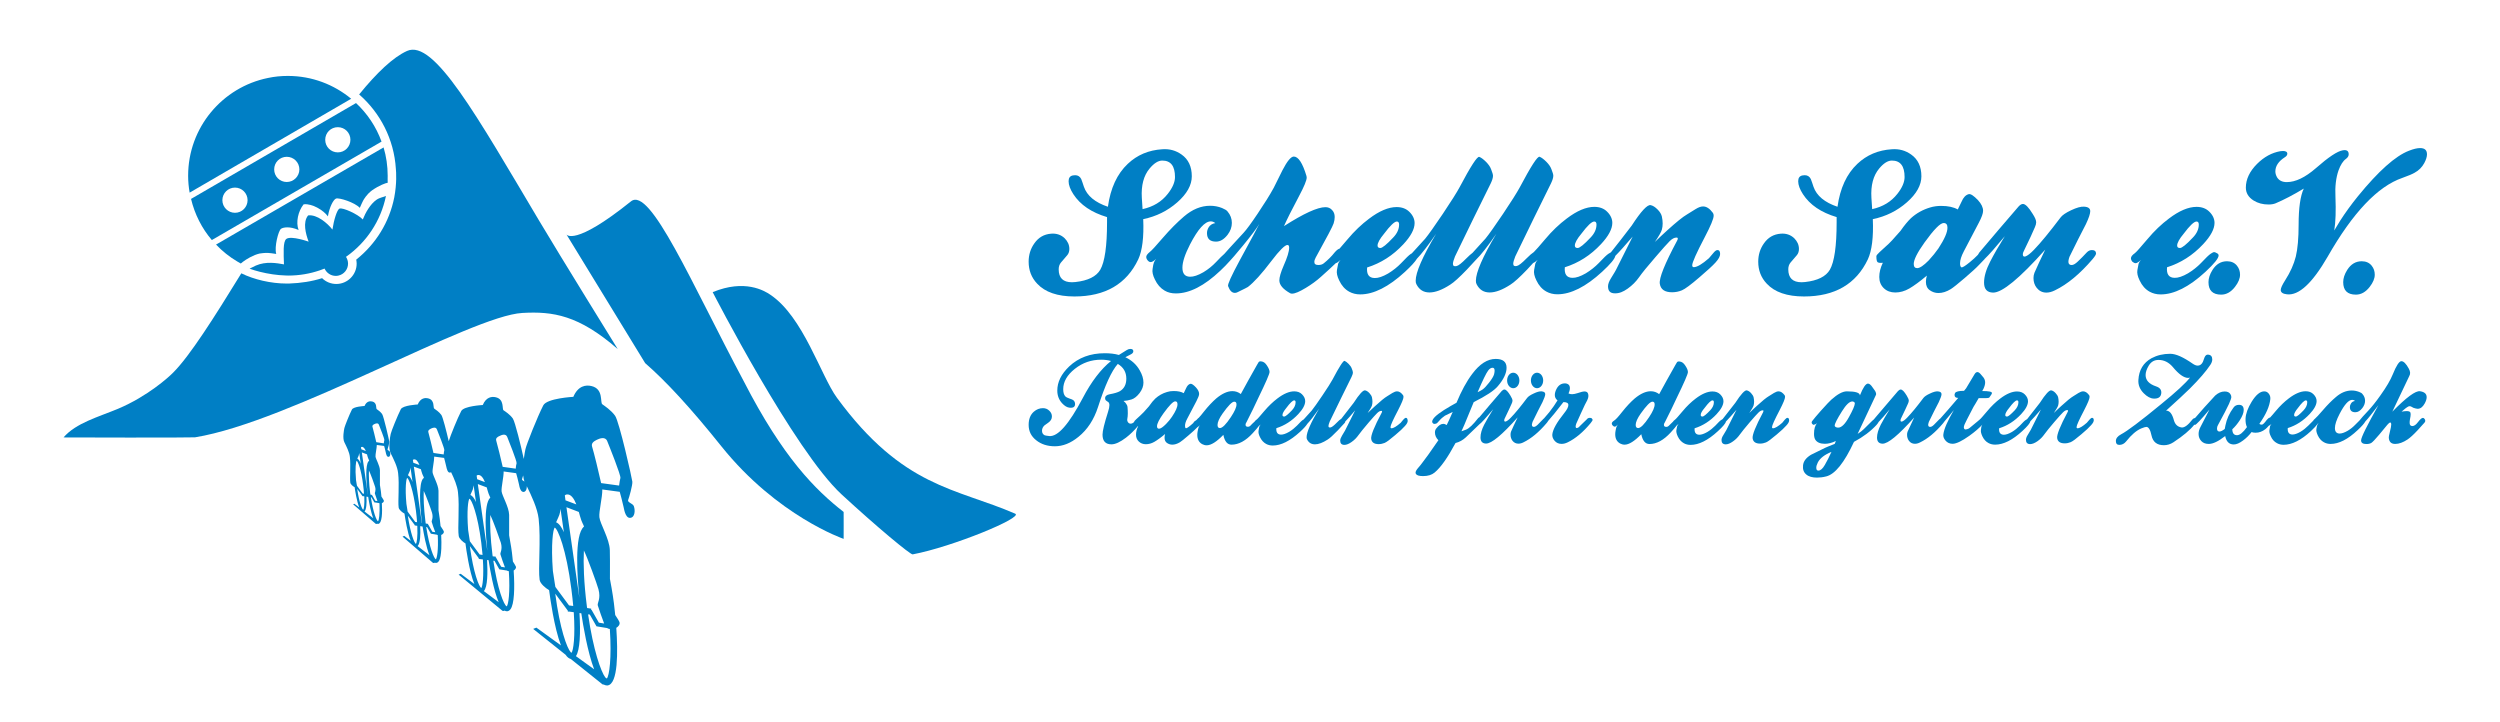 <svg xmlns="http://www.w3.org/2000/svg" xmlns:xlink="http://www.w3.org/1999/xlink" id="signet" x="0px" y="0px" viewBox="0 0 2321.5 670.4" style="enable-background:new 0 0 2321.5 670.4;" xml:space="preserve"> <style type="text/css"> .st0{fill:#007FC5;} </style> <g> <path class="st0" d="M181.1,406.1c88.2-14.3,256.4-112.9,304-115.5c28.4-1.6,52.3,2,88.5,33.5c0,0-53-85.6-73.1-119.4 C442.8,107.7,402.9,36.1,378,47.3c-13.1,5.9-28.3,20.5-44.5,40.4c19.5,17,32.4,41.5,34.1,69.1c0.3,3,1,13.5-1.5,26.6 c-4.5,22.7-16.9,43-35.3,57.7c0.2,1.2,0.4,2.4,0.4,3.7c0,10.4-8.5,18.9-18.9,18.9c-5,0-9.8-2-13.2-5.4c-9.3,3-19.6,4.6-30.7,5 c-0.8,0-1.6,0-2.4,0c-14.3,0-30.2-3.7-41.9-9.5c-25.4,41.3-47.8,76.7-63.3,92.2c-4.1,4.2-23.7,22-51.2,33.6 c-18.2,7.6-39.1,13.2-50.6,26.6C58.9,406.3,178.7,406.5,181.1,406.1z"></path> <path class="st0" d="M358.4,182c-2.5,1.1-5.8,1.4-8.9,3.6c-5.6,3.9-10.2,12-12.6,18.2c-4.6-5-18.8-11.3-21.6-10.1 c-2.4,1-5.3,10.8-6.6,19.5c-4.8-6.2-14.4-14.1-22.3-13.2c-0.1,0-0.3,0.2-0.4,0.2c-4.9,6.2-2.2,16.8,0.6,24.2c0,0-16-5.7-20.6-2.6 c-3.4,2.3-2.6,13.9-2.3,23.7c-6.5-1.2-16.8-3-26.1,1.1c-2,0.9-3.8,1.8-5.5,2.7c-0.1,0.1-0.2,0.1-0.3,0.2c2.9,1.1,6.1,2,9.5,2.9 c7.6,1.9,16.1,3.2,23.6,3.4c0.9,0,1.9,0.1,2.8,0.1c10.2,0,20-1.7,29.1-4.8c1.6-0.5,3.1-1.1,4.6-1.7c0,0,0,0,0,0 c1.8,4,5.8,6.8,10.4,6.8c0.8,0,1.7-0.1,2.5-0.3c5.1-1.1,8.9-5.7,8.9-11.1c0-2.3-0.7-4.4-1.9-6.3C340.1,225.3,353.6,205.3,358.4,182 z"></path> <path class="st0" d="M360,163.2c0-9.1-1.3-17.9-3.8-26.3l-155.4,90.1l-0.2,0.1c5.8,6.1,12.4,11.4,19.7,15.7 c1.1,0.6,2.2,1.3,3.3,1.9c1.9-1.7,6.6-5.2,13.1-7.9c0.8-0.3,1.5-0.5,2.3-0.8c0.2-0.1,0.5-0.1,0.7-0.2c0.5-0.2,1-0.3,1.5-0.4 c0.3,0,0.6-0.1,0.9-0.1c0.5-0.1,1-0.2,1.5-0.2c0.3,0,0.6-0.1,0.9-0.1c0.5,0,1.1-0.1,1.6-0.1c0.3,0,0.5,0,0.8,0c0.5,0,1.2,0,1.7,0 c0.2,0,0.4,0,0.6,0c0.7,0,1.5,0.1,2.2,0.2c0.1,0,0.1,0,0.1,0c1.7,0.2,3.3,0.4,5,0.7c-1.9-6.5,2-21.5,4.4-23.3 c2.1-1.5,8.1-2.5,16.2,1c0,0.1,0,0.1,0.1,0.2h0.1c-2.8-7.4-0.4-17.6,4.5-23.8c0.1-0.1,0.3-0.2,0.4-0.2c1-0.1,2-0.1,3,0 c0.3,0,0.7,0.1,1,0.2c0.7,0.1,1.4,0.2,2.1,0.4c0.5,0.1,1.1,0.3,1.6,0.5c0.5,0.2,1,0.3,1.5,0.5c0.7,0.3,1.4,0.6,2.1,1 c0.3,0.2,0.7,0.3,0.9,0.4c0.9,0.5,1.7,1,2.5,1.5c0.2,0.1,0.3,0.1,0.4,0.2c1,0.6,1.8,1.3,2.7,2c0,0,0,0,0.1,0 c1.7,1.4,3.2,2.9,4.4,4.5c1.4-8.7,5.1-15.6,7.5-16.5c2.8-1.1,17.5,3.6,22.1,8.6c0,0,0,0,0,0c0.5-1.2,1-2.4,1.6-3.6 c0.3-0.6,0.5-1.1,0.8-1.7c0.3-0.5,0.5-1,0.7-1.4c0.5-1,1.1-1.9,1.8-2.8c0.2-0.3,0.4-0.6,0.6-0.9c0.7-0.9,1.5-1.9,2.3-2.7 c0.1-0.2,0.3-0.3,0.5-0.5c0.9-0.9,1.9-1.8,3-2.6c6.7-4.7,12.9-6.9,14.6-7.1C359.9,167.5,360,165.3,360,163.2z"></path> <path class="st0" d="M176.4,178.7l149.7-87c-16-13.2-36.4-21.2-58.8-21.2c-6.3,0-12.5,0.6-18.5,1.9c-42.3,8.6-74.1,46-74.1,90.8 c0,5.4,0.5,10.6,1.4,15.7L176.4,178.7z"></path> <path class="st0" d="M177.4,184.7c3.4,14.3,10.1,27.4,19.3,38.2l0.2-0.1l157.4-91.3c-5-13.8-13.2-26-23.7-35.8l-153,88.9 L177.4,184.7z M313.7,118.1c6.5,0,11.7,5.2,11.7,11.7c0,6.4-5.2,11.7-11.7,11.7c-6.5,0-11.7-5.2-11.7-11.7 C302,123.3,307.2,118.1,313.7,118.1z M266.3,145.6c6.4,0,11.7,5.2,11.7,11.7c0,6.4-5.3,11.7-11.7,11.7c-6.5,0-11.7-5.2-11.7-11.7 C254.6,150.8,259.8,145.6,266.3,145.6z M218.2,174.2c6.5,0,11.7,5.3,11.7,11.7c0,6.4-5.2,11.7-11.7,11.7c-6.4,0-11.7-5.2-11.7-11.7 C206.5,179.4,211.8,174.2,218.2,174.2z"></path> <path class="st0" d="M583.3,464.3c0.9-2.2,4.2-13.9,3.9-17c-0.3-3.2-12.2-55.8-16-61.2c-3.8-5.3-9.7-9.1-11.9-10.7 c-2.2-1.6,1.4-14.2-10-16.9c-5.3-1.3-12.5-0.3-16.9,10c0,0-24.5,1.3-27.9,7.9c-5.3,10.3-15.7,36.4-16.6,40.8c-0.3,1.6-1,4.9-1.5,9 c-2.5-11.5-8.1-34.6-10.2-37.6c-2.7-3.8-7-6.5-8.6-7.6c-1.6-1.1,1-10.2-7.2-12.1c-3.8-0.9-9-0.2-12.1,7.2c0,0-17.6,0.9-20,5.6 c-3.5,6.7-10,22.8-11.6,28c-2.2-9.5-5.5-22.4-6.8-24.3c-2.1-3-5.5-5.1-6.7-6c-1.2-0.9,0.8-8-5.7-9.5c-3-0.7-7.1-0.2-9.6,5.7 c0,0-13.8,0.7-15.7,4.4c-3,5.9-8.9,20.5-9.4,23c-0.5,2.5-2.5,12.9,0,17.9c2.5,5,6.3,12.4,6.9,18.4c1.3,11-0.3,26.2,0.5,32 c0.3,2.1,3.4,4.6,5.4,5.6c0.7,4.7,2.7,17.7,5.8,25.3l-6-4.6l-1.6,0.7l28.3,24.4c0,0,0.9,0.3,1.7-0.2c0.3,0.1,0.6,0.2,0.9,0.2l0.4,0 c1.9-0.2,4.2-2,4.7-13.3c0.2-3.7,0.1-8-0.1-12.7c0.1,0,0.3-0.1,0.4-0.1c0.9-0.4,2.5-1.8,2-3.2c-0.5-1.3-1.9-3.1-3-4.9 c-0.2-2.1-0.4-4.3-0.7-6.5c-0.1-0.4-0.5-3.7-1.2-8.1c0-7.4,0-16.1,0-18.2c-0.2-5.8-5.1-13.8-5.5-17.1c-0.3-3,1.6-10.5,1.5-14.6 l9.2,1.2c0.4,1.8,1.3,4.6,2,8c0.5,2.1,1.3,6.6,4.1,5.5c0.1,0,0.2-0.1,0.4-0.2c2.8,5.8,5.8,12.8,6.4,18.6c1.6,14-0.5,33.3,0.7,40.7 c0.4,2.5,3.9,5.5,6.3,6.9c0.1,0.5,0.1,0.9,0.1,1.2c0.4,3.2,3.3,24.6,8.1,36.4l-12.7-9.5l-1.9,0.8l40.7,33.6c0,0,1.1,0.4,2-0.2 c0.7,0.4,1.3,0.6,2,0.6l0.5,0c0.8-0.1,1.9-0.5,2.9-1.8c3.6-4.6,4.1-19.8,3-36c1.2-0.7,2.7-2.3,2-3.8c-0.5-1.2-1.6-2.8-2.7-4.6 c-0.3-2.8-0.6-5.6-0.9-8.3c-0.1-0.8-1-7.6-2.6-16c0-8.2,0-16.6,0-19c-0.2-7.4-6.5-17.6-7-21.8c-0.4-3.8,2-13.3,1.9-18.5l11.6,1.6 c0.6,2.2,1.7,5.9,2.6,10.2c0.5,2.7,1.6,8.4,5.2,7c1.4-0.6,2.2-2.7,2.1-5.1c4.3,8.7,9.9,20.6,11,30.2c2.2,19.4-0.6,46.4,0.9,56.7 c0.5,3.5,5.3,7.6,8.8,9.6c0.1,0.9,0.2,1.6,0.3,2.1c0.6,4.4,4.3,32.4,10.7,49.2l-22.8-16.5l-3,1.2l30.1,24c1.5,2.2,3.1,3.5,4.8,3.9 l29.5,23.6c0,0,0.5,0.2,1.2,0.2c0.9,0.5,1.9,0.8,2.8,0.8l0.7,0c9.9-1.3,9.6-31.5,8.1-53.5c1.6-0.9,3.8-3.1,2.9-5.4 c-0.7-1.7-2.3-4-3.9-6.5c-0.6-6-1.1-10.2-1.2-10.9c-0.1-1.1-1.4-10.7-3.7-22.6c0-11.6,0.1-23.5-0.1-26.8 c-0.3-10.4-9.1-24.5-9.7-30.5c-0.6-5.3,2.9-18.6,2.7-25.8l16.2,2.2c0.8,3.1,2.3,8.1,3.6,14.2c0.7,3.7,2.3,11.6,7.3,9.7 c2.7-1,3.8-5.9,2.2-10.6C587.6,467.4,582.4,466.6,583.3,464.3z M395.3,486.1c-0.1-0.8-0.2-1.6-0.3-2.5c-1.5-12-1.8-21.4-1.5-27.7 c1.8,3.4,7,17.7,7.7,20.3c1.4,5.1-0.7,7.3-0.3,8.5c0.6,2.1,2.2,6.9,3.3,9.5l-2.7-0.4l-3.9-6.8l-0.2,0.1l0.1-0.6L395.3,486.1z M393.6,443.8c-0.3,0.2-0.6,0.5-0.9,0.8c-3.6,4.6-3.1,23.1-1,39.4c0,0.3,0.1,0.9,0.2,1.6l-0.2,0l-7.4-52.3l6.5,2.4 c0.2,0.8,0.4,1.5,0.6,2.1c1.1,3.9,1.9,4.4,2.2,5.7C393.6,443.6,393.6,443.7,393.6,443.8z M384.3,426.6c2.3-0.4,4,2.2,5.2,5.2 l-5.7-2.1l-0.4-2.6C383.7,426.8,384,426.7,384.3,426.6z M380.6,437.3c0.3-0.7,0.4-1.8,0.6-3.1l1.9,13.4c-1.2-3.2-2.7-5.5-4.3-6.3 C379.7,439.5,380.3,438,380.6,437.3z M378.1,443.8c1.6,0.7,5.7,11.3,8.1,30.1c0.5,4.1,0.9,7.7,1.1,11l-1.7-0.2l-7.1-9.7 c-0.1-0.7-0.2-1.4-0.3-2.1c-0.1-0.7-0.4-2.6-0.8-5C376,452.7,377.2,444.6,378.1,443.8z M378.7,478.9l6.3,8.5l0,0.4l0.4,0.1l0.1,0.2 l0.2-0.1l1.8,0.3c0.5,10.3-0.5,16-1.3,16.8C384.7,504.1,381.2,495.6,378.7,478.9z M387.8,507.1c2.5-2.5,2.8-10.8,2.4-18.5l2.2,0.3 c1.1,6.9,3.3,19,6.4,26.7L387.8,507.1z M404.7,519.4c-1.7-0.9-5.9-10.6-8.9-30l0.8,0.1l3.5,6.1l5.5,0.9c0.3,0.2,0.6,0.3,0.9,0.4 C407.2,510.9,405.8,518.4,404.7,519.4z M402.5,420.6c-1.2-5.2-3.8-16.1-4.7-19.1c-0.6-1.9,1.1-2.8,2.4-3.5c1.4-0.7,4.5-1.9,5.5,0.7 c1.1,2.6,7.2,18.1,6.9,19.3c-0.2,0.8-0.5,2.5-0.6,4L402.5,420.6z M457.5,516.6c-0.1-0.5-0.1-0.9-0.2-1.4c-2-16-2.4-28.5-2-37 c2.2,4.2,8.8,22.5,9.8,25.8c1.8,6.5-0.9,9.3-0.4,10.8c0.8,2.7,2.9,8.8,4.2,12.1l-3.5-0.6l-4.9-8.7l-0.2,0.1l0.1-0.8L457.5,516.6z M452.5,511.4l-8.8-61.9l8.3,3.1c0.3,0.9,0.5,1.8,0.7,2.6c1.3,4.7,2.2,5.6,2.6,6.9C448.6,467.9,451.3,499.5,452.5,511.4z M443.7,441.1c2.9-0.5,5.1,2.8,6.6,6.6l-7.2-2.7l-0.5-3.3C443,441.4,443.3,441.2,443.7,441.1z M439,454.6c0.3-0.8,0.5-2.3,0.8-3.9 l2.2,15.5c-1.5-3.4-3.3-5.8-5.2-6.6C437.8,457.3,438.7,455.5,439,454.6z M435.9,463.1c2.1,0.9,7.6,14.1,11,40.8 c0.5,4.1,0.9,7.9,1.2,11.4l-2.7-0.4l-9.1-12.3c-0.1-0.8-0.3-1.8-0.4-2.6c-0.2-1.1-0.7-4.2-1.2-7.9 C433.3,473.9,434.8,464.2,435.9,463.1z M436.3,507.1l8.3,11.3l-0.1,0.5l0.5,0.1l0.1,0.2l0.2-0.1l3.1,0.4c1,15.8-0.3,25.3-1.5,26.6 C444.8,544.8,439.6,532.1,436.3,507.1z M449.3,548.9c3.6-3.9,3.6-17.5,3-28.9l1.4,0.2c1.3,8.6,4.6,27.9,9.4,39L449.3,548.9z M470.5,563.1c-2.6-1.3-8.5-16-12.4-42.4l1.1,0.1l4.5,7.9l7,1.1c0.5,0.4,1.2,0.6,1.8,0.6C473.8,550.2,472.1,561.7,470.5,563.1z M466.8,433.5c-1.5-6.6-4.8-20.4-6-24.3c-0.7-2.4,1.3-3.6,3.2-4.4c1.8-0.9,5.6-2.5,7,0.9c1.3,3.3,9.2,22.9,8.7,24.5 c-0.3,1-0.7,3.2-0.8,5L466.8,433.5z M484.8,444.8c0.2-0.5,0.6-1.8,1-3.3c0.2,2.1,0.6,4,1.2,5.7 C485.9,446.4,484.4,445.8,484.8,444.8z M545.2,564.6c-0.1-0.4-0.1-0.8-0.2-1.3c-2.9-22.6-3.4-40.3-2.8-52.1 c3.1,6,12.3,31.4,13.5,35.9c2.5,9.1-1.3,12.9-0.6,15.1c1.2,3.8,4.1,12.2,5.9,16.8l-4.9-0.8l-6.9-12.1l-0.4,0.2l0.2-1.1L545.2,564.6 z M538,555.2L526,471l11.5,4.4c0.4,1.3,0.7,2.6,1,3.6c1.9,6.9,3.3,7.9,3.8,10C533.1,496.4,536.1,536.5,538,555.2z M526,459.2 c4.1-0.8,7.1,3.9,9.2,9.2l-10.1-3.8l-0.6-4.6C524.9,459.6,525.4,459.4,526,459.2z M519.4,478.1c0.5-1.2,0.8-3.2,1.1-5.5l3.1,21.6 c-2.1-4.7-4.5-8.2-7.2-9.2C517.8,481.9,519,479.3,519.4,478.1z M515.1,489.9c2.9,1.2,10.7,19.8,15.5,57.3 c0.7,5.6,1.3,10.8,1.7,15.5l-3.9-0.5l-12.7-17.2c-0.1-1.2-0.4-2.5-0.6-3.7c-0.2-1.5-0.9-5.8-1.7-11.1 C511.5,505,513.6,491.4,515.1,489.9z M515.6,551.3l11.7,15.8l-0.1,0.7l0.7,0.1l0.2,0.2l0.3-0.2l4.4,0.6c1.5,22.9-0.4,35.6-2.1,37.7 l-0.7-0.5C526.5,601.9,519.9,584.1,515.6,551.3z M534.8,609.3c3.8-5.6,4.4-21.8,3.3-40l1.7,0.2c1.6,11,5.8,35.9,11.9,52 L534.8,609.3z M563.5,630.1l-1.4-1c-4-5.2-11.2-25.4-16-58.6l1.6,0.2l6.2,10.9l9.8,1.6c0.8,0.5,1.7,0.8,2.6,0.9 C568.1,611.2,565.8,627.5,563.5,630.1z M558.2,448.6c-2-9.2-6.7-28.5-8.4-33.9c-1-3.4,1.9-5,4.4-6.3c2.5-1.2,7.9-3.4,9.7,1.3 c1.9,4.7,12.9,32,12.2,34.2c-0.4,1.4-0.9,4.4-1.2,7L558.2,448.6z"></path> <path class="st0" d="M359.9,417.2c0.4-0.9,1.7-5.9,1.6-7.1c-0.2-1.3-5.1-23.4-6.7-25.7c-1.6-2.2-4.1-3.8-5-4.5 c-0.9-0.7,0.6-6-4.2-7.1c-2.3-0.5-5.3-0.1-7.1,4.2c0,0-10.3,0.5-11.7,3.3c-2.3,4.4-6.6,15.3-7,17.1c-0.4,1.8-1.9,9.6,0,13.3 c1.8,3.7,4.7,9.2,5.1,13.7c0.9,8.1-0.2,19.5,0.4,23.8c0.2,1.6,2.6,3.5,4,4.2c0.5,3.5,2,13.2,4.3,18.8l-4.5-3.4l-1.2,0.5l21.1,18.2 c0,0,0.6,0.2,1.2-0.2c0.2,0.1,0.5,0.2,0.7,0.2l0.3,0c3.7-0.5,3.9-10.8,3.4-19.3c0.1,0,0.2-0.1,0.3-0.1c0.7-0.3,1.9-1.3,1.5-2.4 c-0.4-0.9-1.4-2.3-2.2-3.6c-0.2-2.4-0.4-4.2-0.5-4.8c0-0.3-0.4-2.7-0.9-6c0-5.5,0-12,0-13.6c-0.1-4.3-3.8-10.3-4.1-12.7 c-0.2-2.2,1.2-7.8,1.2-10.8l6.8,0.9c0.3,1.3,1,3.4,1.5,5.9c0.3,1.6,1,4.9,3,4.1c1.2-0.4,1.6-2.5,0.9-4.5 C361.7,418.4,359.5,418.1,359.9,417.2z M344,459.3c-0.1-0.6-0.2-1.2-0.3-1.8c-1.1-8.9-1.3-15.9-1.1-20.6c1.3,2.5,5.2,13.2,5.7,15.1 c1.1,3.8-0.5,5.4-0.2,6.3c0.5,1.6,1.7,5.1,2.4,7l-2-0.3l-2.9-5.1l-0.2,0.1l0.1-0.4L344,459.3z M342.7,427.9 c-0.2,0.1-0.4,0.3-0.6,0.6c-2.7,3.4-2.3,17.2-0.7,29.3c0,0.2,0.1,0.7,0.2,1.2l-0.1,0l-5.5-38.9l4.8,1.8c0.2,0.6,0.3,1.1,0.4,1.6 c0.8,2.9,1.4,3.3,1.6,4.2C342.7,427.7,342.7,427.8,342.7,427.9z M335.8,415c1.7-0.3,3,1.6,3.9,3.8l-4.2-1.6l-0.3-1.9 C335.4,415.2,335.6,415.1,335.8,415z M333.1,423c0.2-0.5,0.3-1.3,0.5-2.3l1.4,9.9c-0.9-2.4-2-4.1-3.2-4.7 C332.4,424.6,332.9,423.5,333.1,423z M331.2,427.9c1.1,0.5,4.2,7.7,6,22.4c0.4,3,0.7,5.8,0.8,8.2l-1.2-0.2l-5.3-7.2 c-0.1-0.5-0.2-1-0.3-1.6c-0.1-0.5-0.3-2-0.6-3.7C329.6,434.5,330.5,428.5,331.2,427.9z M331.7,454l4.7,6.4l0,0.3l0.3,0l0.1,0.1 l0.1-0.1l1.4,0.2c0.3,7.7-0.4,11.9-1,12.5C336.1,472.7,333.5,466.4,331.7,454z M338.5,475c1.8-1.9,2.1-8,1.8-13.8l1.6,0.2 c0.8,5.1,2.4,14.1,4.7,19.8L338.5,475z M351,484.1c-1.3-0.7-4.4-7.9-6.6-22.3l0.6,0.1l2.6,4.6l4.1,0.6c0.2,0.1,0.4,0.2,0.7,0.3 C352.8,477.4,351.9,483.3,351,484.1z M349.4,410.6c-0.9-3.8-2.8-12-3.5-14.2c-0.5-1.4,0.8-2.1,1.8-2.6c1.1-0.5,3.3-1.4,4.1,0.5 c0.8,2,5.4,13.4,5.1,14.4c-0.2,0.6-0.4,1.9-0.5,3L349.4,410.6z"></path> <path class="st0" d="M942.7,477c-55-23.9-104.1-23.9-165.5-107.6c-15-20.5-31.3-75.4-62-95.8c-5.5-3.7-23.7-14.6-53.4-2.3 c0,0,75.5,147.1,119.8,187.9c32.3,29.8,63.8,56,65.9,55.6C884.5,507.8,950.7,480.5,942.7,477z"></path> <path class="st0" d="M783.4,475.4c-26.4-20.6-56.4-50.6-92.7-121.3c-48.7-91.4-87-181.4-104.8-167.1 c-52.9,42.5-59.9,30.7-59.9,30.7l73.1,119.5c19.3,16.8,42.1,41.4,70.9,77.4c51.9,64.7,113.4,85.8,113.4,85.8 C783.4,500.3,783.5,475.5,783.4,475.4z"></path> </g> <g> <path class="st0" d="M997.7,275.3c28.6,0,48.4-11.5,59.3-34.5c3.7-8,5.3-20.4,4.6-37.3c12.1-2.5,22.6-7.7,31.6-15.6 c9-7.9,13.5-16,13.5-24.2c0-9-3.2-15.8-9.5-20.2c-5.2-3.7-11.1-5.4-17.9-4.9c-12.7,0.8-23.3,5.3-32,13.5 c-10,9.4-16.1,22.7-18.5,39.9c-11.9-4-19.4-10.2-22.3-18.6c-0.8-2.5-1.6-4.9-2.5-7.2c-1.2-2.3-3-3.5-5.6-3.5 c-0.7,0-1.4,0.1-2.1,0.2c-2.7,0.5-4,2.3-4,5.4c0,3.5,1.5,7.5,4.4,12c6.5,10,16.9,17,31.3,21.3v4.9c0,22-2.1,36.7-6.3,44 c-3.7,6.3-11.4,10.1-23,11.4c-1.2,0.1-2.3,0.2-3.3,0.2c-8.2,0-12.3-4-12.3-12c0-2.5,0.7-4.6,2.1-6.3c2-2.3,4-4.7,6-7 c1.2-1.5,1.8-3.4,1.8-5.6c0-3.8-1.5-7.1-4.4-10c-3.4-3.2-7.6-4.6-12.5-4.2c-6.6,0.5-11.8,3.5-15.6,9c-3.5,4.9-5.3,10.6-5.3,17 c0,8,2.6,14.8,7.9,20.4C970.4,271.3,982,275.3,997.7,275.3z M1067.5,156.5c4.1-4.9,8-7.4,11.8-7.4c7.9,0,11.8,5.1,11.8,15.3 c0,4.7-2.2,9.9-6.7,15.6c-5.7,7.3-13.5,12-23.4,14.2c0,0.4-0.2-3.2-0.7-10.5C1059.6,172.2,1062,163.1,1067.5,156.5z"></path> <path class="st0" d="M1511.5,268c4.2-3,7.7-6.5,10.5-10.5c2.8-4,7.9-10.3,15.3-18.8c6.4-7.5,10.8-12.4,13.1-14.7 c2.3-2.3,4.4-3.4,6.4-3.4c0.8,0,1.2,0.3,1.2,0.9c0,0.6-0.2,1.3-0.7,2.1c-11.5,21.5-16.8,34.8-16,39.9c0.8,5.3,4.6,7.9,11.4,7.9 c3.2,0,6.2-0.6,9.1-1.8c2.9-1.2,8.3-5.2,16.3-12.1c7-6,12-10.5,14.9-13.7c2.9-3.2,4.3-5.8,4.3-7.9c0-2.5-0.8-3.7-2.5-3.7 c-1.1,0-2.4,1-4,3c-2.5,2.9-3.8,4.5-3.9,4.6c-6.3,5.5-11,8.3-14.1,8.3c-0.9,0-1.4-0.6-1.4-1.8c0-2.6,3.9-11.3,11.6-26 c5.5-10.5,8.3-17.2,8.3-20c0-1.1-0.2-1.9-0.7-2.6c-2.9-4-6-6-9.1-6c-2,0-4.3,0.8-7,2.5c-2.7,1.6-5.3,3.3-7.9,4.9 c-4,2.3-10.1,7.3-18.5,14.9c-3.5,3.2-7.3,6.7-11.4,10.7c3.8-5.5,5.9-9.3,6.5-11.4c1-3.6,1-7.7,0-12.3c-0.5-2.1-1.8-4.3-4-6.5 c-2.2-2.2-4.3-3.6-6.4-4c-3-0.7-8.9,5.6-17.6,19c-7.4,9.8-13.9,18-19.3,24.8c-0.5,0.2-1.2,0.7-2.2,1.3c-1.6,1-4.6,3.9-9.1,8.7 c-3.4,3.5-7.4,6.7-12,9.5c-5,2.9-9.2,4.3-12.5,4.2c-5.3-0.1-7.6-3.4-7-9.8c12.7-4,23.9-11.1,33.6-21.5c7-7.5,10.5-14.1,10.5-19.7 c0-3.7-1.6-7.3-4.9-10.5c-2.9-2.9-6.9-4.4-11.8-4.4c-7.5,0-16.1,3.6-25.7,10.9c-6.8,5.1-13.5,11.4-20,19.2 c-5.1,6.1-8.6,10-10.5,11.9c-1.6,1-3.8,2.9-6.7,5.8c-4.3,4.4-7.4,6.8-9.1,7.1c-2.2,0.5-3.3-0.2-3.3-2.1c0-1.3,0.6-3.6,1.9-6.8 c11.7-24.3,22.8-46.9,33.2-67.9c1.4-2.9,2.1-5.3,2.1-7c0-1.2-0.6-3.2-1.8-6.2c-0.8-2.2-2.4-4.5-4.7-6.8c-2.3-2.3-4.4-3.9-6.2-4.6 c-1.9-0.8-8,8.7-18.5,28.5c-2.6,4.8-7.7,12.9-15.4,24.4c-7.7,11.4-13.2,19.2-16.4,23.1c-5.1,5.6-9.1,10-12,13.2 c-1.5,1.1-3.4,2.8-5.8,5.2c-4.3,4.4-7.4,6.8-9.1,7.1c-2.2,0.5-3.3-0.2-3.3-2.1c0-1.3,0.6-3.6,1.9-6.8 c11.7-24.3,22.8-46.9,33.2-67.9c1.4-2.9,2.1-5.3,2.1-7c0-1.2-0.6-3.2-1.8-6.2c-0.8-2.2-2.4-4.5-4.7-6.8c-2.3-2.3-4.4-3.9-6.2-4.6 c-1.9-0.8-8,8.7-18.5,28.5c-2.6,4.8-7.7,12.9-15.4,24.4c-7.7,11.4-13.2,19.2-16.4,23.1c-5.3,5.9-9.4,10.4-12.4,13.6 c-0.3,0.2-0.6,0.3-0.9,0.5c-1.6,1-4.6,3.9-9.1,8.7c-3.4,3.5-7.4,6.7-12,9.5c-5,2.9-9.2,4.3-12.5,4.2c-5.3-0.1-7.6-3.4-7-9.8 c12.7-4,23.9-11.1,33.6-21.5c7-7.5,10.5-14.1,10.5-19.7c0-3.7-1.6-7.3-4.9-10.5c-2.9-2.9-6.9-4.4-11.8-4.4 c-7.5,0-16.1,3.6-25.7,10.9c-6.8,5.1-13.5,11.4-20,19.2c-3,3.6-5.4,6.4-7.3,8.5c-1.3,0.3-2.8,1.5-4.6,3.6c-2.9,3.7-6.3,7-10,10 c-1.3,1.1-3,1.6-5.1,1.6c-2.5,0-3.7-0.9-3.7-2.8c0-1.2,0.4-2.5,1.2-4c10.3-18.6,15.9-29.2,16.7-31.8c0.7-2.2,1-4.2,1-6 c0-2.6-0.8-4.8-2.5-6.5c-1.6-1.8-3.7-2.6-6.1-2.6c-7.4,0-20.2,5.9-38.5,17.6c2.6-5.9,7.3-15.3,14.1-28.1c4.7-8.8,7-14.5,7-17 c0-0.6-0.1-1.1-0.2-1.4c-3.6-12.1-7.6-18.1-11.8-18.1c-2.6,0-6.1,4.2-10.5,12.7c-2.7,5.4-5.4,10.8-8.1,16.3 c-3.7,6.8-8.7,14.7-14.8,23.8c-6.1,9.1-10.5,15.1-13.2,18c-10.8,11.7-16.8,18.2-17.9,19.6c-1.8,1.5-4.3,4-7.6,7.5 c-3.4,3.6-7.3,6.8-11.8,9.5c-5,2.9-9.2,4.3-12.5,4.2c-4.7-0.1-7-2.9-7-8.4c0-5.2,2.3-12.3,7-21.5c7.4-14.3,13.8-21.5,19.3-21.5 c1.5,0,2.9,0.5,4.2,1.6c-2.9,0.5-5,1.9-6.3,4.2c-0.9,1.6-1.4,3.3-1.4,5.1c0,5.3,2.8,7.9,8.4,7.9c3.9,0,7.4-2.1,10.7-6.3 c2.7-3.5,4-7.2,4-11.1c0-3.9-1.3-7.4-4-10.6c-0.8-1.1-2.5-2.1-5.1-3.2c-3.5-1.4-7.2-2.1-11.1-2.1c-8.4,0-16.5,3.3-24.3,10 c-6.2,5.3-12.8,11.9-19.7,19.9c-6.3,7.4-10.3,11.7-12,13c-2.2,1.8-3.3,3.3-3.3,4.6c0,1.1,0.4,2.1,1.3,3.2c0.9,1.1,1.8,1.6,2.9,1.6 c1.2,0,2.9-1,5-3c-0.9,1.1-1.7,2.3-2.1,3.5c-0.4,0.9-0.8,2.9-1.2,5.8c-0.5,2.7,0.2,6,2.1,9.8c2.2,4.7,5.3,8.2,9.1,10.4 c3,1.8,6.5,2.6,10.4,2.6c12.7,0,26.4-7,41.3-21.1c3.5-3.3,6.3-6.2,8.3-8.5c0.1-0.1,0.2-0.2,0.3-0.3c1.6-1.6,5.8-6.5,12.5-14.6 c7.9-9.6,12.9-16.3,15.1-20.1c-1.3,2.7-7.4,14.1-18.3,34.1c-7.7,14.3-11.3,22.2-10.7,23.7c1.5,4.2,3.6,6.3,6.3,6.3 c0.8,0,1.7-0.2,2.6-0.7c6-2.9,9.1-4.5,9.5-4.8c5.5-4.2,12.8-12.2,21.8-24.1c7.6-10,12.6-14.9,14.9-14.9c1.1,0,1.6,0.8,1.6,2.5 c0,3.5-1.7,9.1-5.1,16.7c-2.7,6.2-4,10.8-4,13.7c0,4.2,3.4,8.2,10.2,12c0.5,0.2,1,0.3,1.6,0.3c2.7,0,6.9-1.8,12.7-5.3 c5.3-3.2,10-6.6,14.2-10.4c6.1-5.5,10.7-9.6,13.7-12.6c1-0.2,2.5-1.2,4.4-3c-1,1.1-1.8,2.3-2.2,3.5c-0.2,0.9-0.6,2.9-1.1,5.8 c-0.5,2.7,0.2,6,2.1,9.8c2.2,4.7,5.3,8.2,9.3,10.4c2.9,1.6,6.3,2.5,10.2,2.5c12.5,0,26.4-7,41.5-20.9c5.7-5.3,9.5-9.4,11.2-12.3 c4.1-4.2,10.1-11.9,17.8-23.1c-12.7,21.3-19,35.9-19,43.6c0,1.4,0.2,2.5,0.7,3.3c2.6,5.1,6.6,7.6,12.1,7.6c5.4,0,11.8-2.4,19.2-7.2 c3.4-2.1,8.6-6.8,15.6-14.1c2.9-3.2,5.8-6.3,8.7-9.4c4.2-4,10.4-11.9,18.6-23.8c-12.7,21.3-19,35.9-19,43.6c0,1.4,0.2,2.5,0.7,3.3 c2.6,5.1,6.6,7.6,12.1,7.6c5.4,0,11.8-2.4,19.2-7.2c3.4-2.1,8.6-6.8,15.6-14.1c1.9-2.1,3.7-4.1,5.6-6.1c1-0.3,2.4-1.3,4.2-2.9 c-1,1.1-1.8,2.3-2.2,3.5c-0.2,0.9-0.6,2.9-1.1,5.8c-0.5,2.7,0.2,6,2.1,9.8c2.2,4.7,5.3,8.2,9.3,10.4c2.9,1.6,6.3,2.5,10.2,2.5 c12.5,0,26.4-7,41.5-20.9c7.7-7.1,11.8-12,12.3-14.8c4-4,9.3-10,16.1-17.9c-8.2,16.3-13.4,26.6-15.5,30.9c-0.1,0.3-1.6,2.9-4.6,7.7 c-1.9,3-2.8,5.6-2.8,7.6c0,4.4,2.1,6.5,6.3,6.5C1503.6,272.5,1507.3,271,1511.5,268z M1468.4,217.1c5.7-7.6,9.7-11.4,12-11.4 c1.4,0,2.1,0.9,2.1,2.8c0,4.2-1.8,8.3-5.5,12.1c-6.1,6.5-10.1,9.7-12,9.7c-1.8,0-2.6-0.8-2.6-2.3 C1462.4,225.6,1464.4,221.9,1468.4,217.1z M1285.2,217.1c5.7-7.6,9.7-11.4,11.9-11.4c1.4,0,2.1,0.9,2.1,2.8c0,4.2-1.8,8.3-5.5,12.1 c-6.1,6.5-10.1,9.7-11.9,9.7c-1.8,0-2.6-0.8-2.6-2.3C1279.2,225.6,1281.2,221.9,1285.2,217.1z"></path> <path class="st0" d="M1675.2,275.3c28.6,0,48.4-11.5,59.3-34.5c3.7-8,5.3-20.4,4.6-37.3c12.1-2.5,22.6-7.7,31.6-15.6 c9-7.9,13.5-16,13.5-24.2c0-9-3.2-15.8-9.5-20.2c-5.2-3.7-11.1-5.4-17.9-4.9c-12.7,0.8-23.3,5.3-32,13.5 c-10,9.4-16.1,22.7-18.5,39.9c-11.9-4-19.4-10.2-22.3-18.6c-0.8-2.5-1.6-4.9-2.5-7.2c-1.2-2.3-3-3.5-5.6-3.5 c-0.7,0-1.4,0.1-2.1,0.2c-2.7,0.5-4,2.3-4,5.4c0,3.5,1.5,7.5,4.4,12c6.5,10,16.9,17,31.3,21.3v4.9c0,22-2.1,36.7-6.3,44 c-3.7,6.3-11.4,10.1-23,11.4c-1.2,0.1-2.3,0.2-3.3,0.2c-8.2,0-12.3-4-12.3-12c0-2.5,0.7-4.6,2.1-6.3c2-2.3,4-4.7,6-7 c1.2-1.5,1.8-3.4,1.8-5.6c0-3.8-1.5-7.1-4.4-10c-3.4-3.2-7.6-4.6-12.5-4.2c-6.6,0.5-11.8,3.5-15.6,9c-3.5,4.9-5.3,10.6-5.3,17 c0,8,2.6,14.8,7.9,20.4C1647.9,271.3,1659.5,275.3,1675.2,275.3z M1745,156.5c4.1-4.9,8-7.4,11.8-7.4c7.9,0,11.8,5.1,11.8,15.3 c0,4.7-2.2,9.9-6.7,15.6c-5.7,7.3-13.5,12-23.4,14.2c0,0.4-0.2-3.2-0.7-10.5C1737.1,172.2,1739.5,163.1,1745,156.5z"></path> <path class="st0" d="M1942.6,232.2c-1.9,0-3.5,0.8-4.9,2.3c-2.8,3-5.6,5.9-8.3,8.4c-2.2,2.1-4.1,3.2-5.6,3.2 c-3.2,0-3.9-2.5-2.1-7.6c5.6-11.5,10.7-21.6,15.3-30.4c2.7-5.7,4-9.7,4-12c0-2.6-1.9-4-5.8-4.2c-2.8-0.2-6.8,0.9-11.9,3.3 c-5.1,2.4-8.4,4.7-9.9,6.8c-10,13.2-18.2,23.3-24.8,30.1c-3.2,3.3-5.8,5.3-7.7,6c-1.6,0.5-2.5-0.1-2.5-1.8c0-1.2,0.5-2.6,1.4-4.2 c4.5-9.1,7.7-16.2,9.8-21.1c0.8-1.8,1.2-3.3,1.2-4.6c0-1.8-1-4.3-3.2-7.7c-3.8-6.2-6.8-9.3-9.1-9.3c-1.3,0-2.6,0.8-4,2.3 c-13.4,15.5-24.9,29-34.5,40.4c-1.6,1.7-2.7,3.2-3.3,4.5c-2.1,2.2-4.7,4.6-7.7,7c-4.3,3.5-6.9,5.1-7.7,4.6 c-0.8-0.5-1.2-1.7-1.2-3.7c0-3,1.2-6.7,3.5-11.1c6.2-11.7,10.8-20.6,13.9-26.5c2.7-5.1,4-8.8,4-11.1c0-3.2-1.6-6.5-4.7-9.9 c-4-4.2-6.9-6.1-8.7-5.6c-2.7,0.7-4.9,3-6.6,7c0,0.1-1.2,2.5-3.5,7.2c-3.9-2.2-9-3.3-15.5-3.3c-3.6,0-7,0.5-10,1.4 c-6.8,2-12.8,5.3-18,10c-2.8,2.7-6.1,6.6-9.7,11.8c-6,7-10.5,11.8-13.4,14.2c-1.9,1.8-3.9,3.6-5.9,5.4c-2.1,1.9-3.1,3.2-3.1,3.9 c0,3,0.4,4.9,1.1,5.5c0.7,0.6,2.3,0.9,4.9,0.6c-2.2,4.6-3.3,9-3.3,13.2c0,4.2,1.4,7.7,4.2,10.4c2.8,2.7,6.4,4,10.7,4 c4.3,0,8.7-1.2,13-3.7c4.3-2.5,9.8-6.5,16.3-12c-0.6,2.1-0.9,4-0.9,5.8c0,3.5,1.2,6.1,3.6,7.8c2.4,1.7,5.1,2.6,8,2.6 c3.7,0,7.6-1.2,11.6-3.7c2.2-1.4,6.5-4.8,12.9-10.3c6.4-5.5,10.8-9.5,13.3-12.2c1.6-1.8,3.2-3.4,4.8-5c0.2-0.2,0.4-0.4,0.5-0.6 c3.6-3.4,9.8-10.4,18.6-21c-5.5,8.8-10,16.6-13.5,23.4c-3.9,7.5-5.8,14.1-5.8,19.7c0,6.1,2.8,9.2,8.4,9.3 c8.4,0.1,24.6-13.2,48.4-39.9c-4.5,9.3-7.8,16.4-10,21.5c-0.6,1.5-0.9,3.2-0.9,4.9c0,3.5,1,6.6,3,9.1c2.3,2.9,5.3,4.4,9,4.4 c2.5,0,5.1-0.7,7.9-2.1c11.6-5.6,23.3-15.3,35-29c2.1-2.5,3.2-4.2,3.2-5.3C1946.3,233.4,1945.1,232.2,1942.6,232.2z M1800,230.7 c-2.5,3.6-5.5,7.3-9,11.1c-4.7,4.8-8.3,7.2-10.7,7.2c-2.1,0-3.2-1.3-3.2-3.9c0-3.9,3.3-10.5,10-19.9c8.7-12.1,14.6-18.1,17.8-18.1 c2.3,0,3.5,1.4,3.5,4.2C1808.5,215.7,1805.6,222.1,1800,230.7z"></path> <path class="st0" d="M1983.2,244.4c1,0,2.7-1,4.9-3c-1,1.1-1.8,2.3-2.2,3.5c-0.2,0.9-0.6,2.9-1.1,5.8c-0.5,2.7,0.2,6,2.1,9.8 c2.2,4.7,5.3,8.2,9.3,10.4c2.9,1.6,6.3,2.5,10.2,2.5c12.5,0,26.4-7,41.5-20.9c8.2-7.6,12.3-12.7,12.3-15.3c0-0.7-0.3-1.3-0.9-1.7 c-1.4-0.9-2.6-1.4-3.5-1.4c-0.4,0-1.3,0.5-2.9,1.5c-1.6,1-4.6,3.9-9.1,8.7c-3.4,3.5-7.4,6.7-12,9.5c-5,2.9-9.2,4.3-12.5,4.2 c-5.3-0.1-7.6-3.4-7-9.8c12.7-4,23.9-11.1,33.6-21.5c7-7.5,10.5-14.1,10.5-19.7c0-3.7-1.6-7.3-4.9-10.5c-2.9-2.9-6.9-4.4-11.8-4.4 c-7.5,0-16.1,3.6-25.7,10.9c-6.8,5.1-13.5,11.4-20,19.2c-6.5,7.7-10.4,12.1-11.7,13c-2.3,1.6-3.5,3.2-3.5,4.6c0,1,0.4,2.1,1.3,3.2 C1981.2,243.9,1982.2,244.4,1983.2,244.4z M2027.7,217.1c5.7-7.6,9.7-11.4,12-11.4c1.4,0,2.1,0.9,2.1,2.8c0,4.2-1.8,8.3-5.5,12.1 c-6.1,6.5-10.1,9.7-12,9.7c-1.8,0-2.6-0.8-2.6-2.3C2021.7,225.6,2023.7,221.9,2027.7,217.1z"></path> <path class="st0" d="M2068,242.6c-5.6,0-10.1,2.7-13.5,8.1c-2.5,4-3.7,7.7-3.7,11.3c0,7.7,3.9,11.6,11.8,11.6 c4.8,0,9.1-2.4,12.8-7.2c3.2-4.1,4.7-7.9,4.7-11.3c0-3.2-0.9-5.9-2.8-8.3C2075.1,244,2072,242.6,2068,242.6z"></path> <path class="st0" d="M2247.3,137.5c-2.7,0-6.1,0.8-10.4,2.5c-12.5,4.8-28.3,18.9-47.3,42.2c-6.1,7.5-11.6,15.1-16.5,22.7 c-2,3.2-3.8,6.2-5.5,9.1c1.3-8,1.6-18.4,1.1-31.3c-0.5-9.5,0.5-17.6,2.8-24.3c1.9-5.3,4.2-8.9,7-10.9c1.6-1.2,2.5-2.6,2.5-4.2 c0-3.2-1.9-4.4-5.6-3.7c-4.9,0.8-13.2,6.3-24.8,16.5c-10,8.7-19,13-27.1,13c-4.2,0-7.2-1.5-9-4.4c-1-1.8-1.6-3.6-1.6-5.5 c0-5,2.9-9.4,8.8-13.2c1.5-0.9,2.3-2,2.3-3.3c0-1.6-1.4-2.5-4-2.5c-0.7,0-1.5,0.1-2.5,0.2c-7.9,1.4-15.1,5.3-21.6,11.8 c-6.9,6.9-10.4,14.3-10.4,22c0,5,2.4,9,7.2,12c4,2.5,8.6,3.7,13.9,3.7c2.6,0,4.8-0.4,6.5-1.1c7.8-3.3,16.6-7.9,26.2-13.7 c-3.2,6.8-4.8,18-4.8,33.6c0,12.5-0.9,22.4-2.6,29.5c-1.8,7.1-5,14.4-9.8,21.9c-2.8,4.4-4.2,7.4-4.2,9.2c0,2.2,1.9,3.6,5.8,4 c11,1.3,23.6-10.4,37.8-35c23.3-40.8,46.4-65.2,69.3-73.1c5.6-2,9.4-3.6,11.4-4.8c3.9-2.1,6.9-5.1,9-9c1.6-3,2.5-5.8,2.5-8.1 C2253.7,139.4,2251.6,137.5,2247.3,137.5z"></path> <path class="st0" d="M2200.5,266.4c3.2-4.1,4.7-7.9,4.7-11.3c0-3.2-0.9-5.9-2.8-8.3c-2.2-2.8-5.3-4.2-9.3-4.2 c-5.6,0-10.1,2.7-13.5,8.1c-2.5,4-3.7,7.7-3.7,11.3c0,7.7,3.9,11.6,11.8,11.6C2192.5,273.6,2196.8,271.2,2200.5,266.4z"></path> <path class="st0" d="M1305.5,388c-0.6,0-1.5,0.6-2.5,1.8c-1.5,1.8-2.3,2.7-2.3,2.8c-3.9,3.4-6.7,5.1-8.6,5.1 c-0.6,0-0.9-0.4-0.9-1.1c0-1.6,2.4-6.8,7.1-15.8c3.3-6.4,5-10.5,5-12.2c0-0.6-0.2-1.2-0.4-1.6c-1.8-2.4-3.6-3.6-5.6-3.6 c-1.2,0-2.6,0.5-4.3,1.5c-1.6,1-3.2,2-4.8,3c-2.4,1.4-6.2,4.5-11.2,9.1c-2.1,1.9-4.5,4.1-7,6.5c2.3-3.4,3.6-5.7,4-7 c0.6-2.2,0.6-4.7,0-7.5c-0.3-1.3-1.1-2.6-2.4-4c-1.3-1.4-2.6-2.2-3.9-2.5c-1.9-0.4-5.4,3.4-10.7,11.6c-4.4,5.8-8.2,10.7-11.5,14.8 c-1,0.5-2.5,1.8-4.3,3.7c-2.6,2.7-4.5,4.1-5.6,4.3c-1.4,0.3-2-0.2-2-1.3c0-0.8,0.4-2.2,1.2-4.2c7.1-14.8,13.9-28.5,20.2-41.3 c0.9-1.8,1.3-3.2,1.3-4.3c0-0.7-0.4-2-1.1-3.7c-0.5-1.4-1.5-2.8-2.9-4.2c-1.4-1.4-2.7-2.4-3.7-2.8c-1.1-0.5-4.9,5.3-11.2,17.3 c-1.6,2.9-4.7,7.9-9.4,14.8c-4.7,7-8,11.6-10,14.1c-3.2,3.6-5.7,6.3-7.5,8.3c-0.2,0.1-0.4,0.2-0.6,0.3c-1,0.6-2.8,2.4-5.5,5.3 c-2.1,2.1-4.5,4.1-7.3,5.8c-3.1,1.8-5.6,2.6-7.6,2.6c-3.2-0.1-4.6-2.1-4.3-6c7.7-2.4,14.5-6.8,20.4-13.1c4.3-4.6,6.4-8.6,6.4-12 c0-2.3-1-4.4-3-6.4c-1.8-1.8-4.2-2.7-7.2-2.7c-4.6,0-9.8,2.2-15.6,6.6c-4.1,3.1-8.2,7-12.2,11.7c-4,4.7-6.3,7.4-7.1,7.9 c-0.9,0.7-1.6,1.3-1.9,1.9c-1.6,1.4-3,2.8-4,3.9c-0.6,0.6-1.3,0.9-2.1,0.9c-1.5,0-2.3-0.6-2.3-1.9c0-0.8,0.3-1.6,1-2.6 c4.3-8.4,7.9-15.9,10.9-22.4c6.9-14.2,10.4-22.2,10.4-24c0-1.6-0.8-3.6-2.5-6.1c-1.4-2.2-3.1-3.5-5.1-3.7c-1.1-0.2-2,0-2.5,0.6 c-0.6,0.9-1.1,1.8-1.6,2.7c-5.5,9.7-10.5,18.7-15,27c-2.3-1.8-4.9-2.7-7.8-2.7c-4.6,0-9.6,2.3-14.9,6.7c-3.6,3.1-7.5,7.2-11.7,12.5 c-1.8,2.4-3.4,4.2-4.7,5.6c0,0,0,0,0,0c-0.2,0-0.7,0.5-1.6,1.5c-0.2,0.2-0.4,0.5-0.7,0.7c-0.2,0.1-0.3,0.3-0.5,0.3 c-1.2,0.7-1.9,1.4-2.1,2.2c-0.8,0.7-1.5,1.4-2.4,2.1c-2.6,2.2-4.2,3.1-4.7,2.8c-0.5-0.3-0.7-1-0.7-2.2c0-1.9,0.7-4.1,2.1-6.7 c3.8-7.1,6.6-12.5,8.5-16.2c1.6-3.1,2.5-5.4,2.5-6.7c0-1.9-1-3.9-2.9-6c-2.4-2.6-4.2-3.7-5.3-3.4c-1.6,0.4-3,1.9-4,4.3 c0,0.1-0.7,1.6-2.1,4.4c-2.4-1.4-5.5-2-9.4-2c-2.2,0-4.3,0.3-6.1,0.9c-4.2,1.2-7.8,3.3-10.9,6.1c-1.7,1.6-3.7,4-5.9,7.2 c-3.7,4.3-6.4,7.2-8.2,8.7c-1.1,1.1-2.3,2.2-3.6,3.3c-1.2,1.1-1.9,1.9-1.9,2.3c0,0.1,0,0.1,0,0.2c-1.1,1.1-2.2,1.6-3.3,1.6 c-1.1,0-1.9-0.5-2.5-1.4c-0.6-0.9-0.8-1.9-0.6-2.9c0.6-3,0.6-6.7,0.2-11.2c-0.1-1.2-0.8-2.5-1.9-3.9c-0.5-0.6-1.1-1.1-1.8-1.7 c2.1-0.1,4.6-0.5,7.5-1.4c2.5-0.8,5-2.8,7.4-5.9c2.4-3.2,3.6-6.4,3.6-9.7c0-3.6-1.1-7.3-3.4-11.3c-3-5.4-7.5-9.5-13.4-12.3 c1.2-0.7,2.8-1.5,4.8-2.5c1.7-0.8,2.6-1.8,2.6-3c0-1.5-0.9-2.2-2.8-2.2c-1,0-2.1,0.3-3.2,1c-2.6,1.6-5.1,3.1-7.4,4.6 c-3.9-1.1-8.3-1.6-13.1-1.6c-13.4,0-24.4,4.1-33.1,12.3c-7.4,7.1-11,14.5-11,22.4c0,4.6,1.5,8.5,4.4,11.7c2.4,2.6,4.7,4,7.2,4.2 c3.3,0.3,4.9-0.9,4.9-3.4c0-1.4-0.5-2.6-1.5-3.5c-0.5-0.5-1.7-1-3.6-1.6c-1.9-0.6-3.2-1.3-4-2.1c-1.3-1.4-1.9-3.7-1.9-6.6 c0-6.9,3.6-13.2,10.8-18.9c7.2-5.7,15.3-8.5,24.5-8.5c3.2,0,6.2,0.4,9.1,1.2c-9.4,7.6-18.2,19-26.3,34.5 c-12.8,24.2-23.1,36-31.1,35.2c-2.1-0.2-3.5-0.5-4.2-0.7c-1.6-0.8-2.5-2.2-2.5-4.2c0-1.9,0.8-3.6,2.3-5c0.1-0.1,1.2-0.9,3.5-2.5 c2.3-1.6,3.4-3.5,3.4-5.8c0-2-0.8-3.8-2.4-5.3c-1.6-1.6-3.6-2.4-5.9-2.4c-3.1,0-6,1.1-8.5,3.3c-3.2,2.8-4.8,6.9-4.8,12.2 c0,5.9,2.3,10.6,7,14.3c4.6,3.7,10.4,5.6,17.3,5.6c7.5,0,14.8-2.9,22-8.8c8.3-6.7,14.3-15.9,18.1-27.6 c6.5-20.2,12.6-33.6,18.4-40.1c5.3,3.2,7.9,7.7,7.9,13.7c0,5.4-2,9.2-5.9,11.6c-1.9,1.1-5.1,2.1-9.6,2.9c-2.8,0.5-4.2,1.8-4.2,3.7 c0,0.9,0.3,1.7,1,2.2c0.6,0.5,1.3,1,1.9,1.3c0.7,0.6,1.1,1.6,1.1,2.9c0,1.5-0.4,3.6-1.3,6.3c-3.4,10.7-5.1,17.7-5.1,21.1 c0,6,2.8,9,8.3,9c3.6,0,8.1-2.1,13.5-6.2c3.9-3,7.6-6.6,11-10.7c0.1,0,0.2,0,0.3,0c-1.4,2.8-2,5.5-2,8c0,2.6,0.9,4.7,2.6,6.3 c1.7,1.6,3.9,2.5,6.5,2.5s5.3-0.7,7.9-2.2c2.6-1.5,6-3.9,10-7.3c-0.4,1.3-0.5,2.5-0.5,3.5c0,2.1,0.7,3.7,2.2,4.8 c1.5,1,3.1,1.6,4.9,1.6c2.3,0,4.6-0.7,7.1-2.2c1.4-0.9,4-2.9,7.9-6.3c3.9-3.3,6.6-5.8,8.1-7.4c0.1-0.1,0.2-0.3,0.4-0.4 c0.6-0.3,1.4-0.9,2.4-1.8c-0.7,0.7-1.2,1.5-1.5,2.4c-0.2,0.5-0.5,1.7-0.8,3.5c-0.2,1.1-0.3,2.1-0.3,3.1c0,4.1,1.5,6.9,4.5,8.6 c1.3,0.7,2.7,1.1,4.2,1.1c4.1,0,9.3-3.3,15.5-9.7c1.2,6.1,3.7,9.1,7.6,9.1c6.6,0,13.2-3.6,19.7-10.7c2.6-2.8,4.5-5.1,5.7-6.7 c0.5-0.3,1-0.7,1.7-1.3c-0.6,0.7-1.1,1.4-1.4,2.2c-0.1,0.6-0.4,1.8-0.6,3.5c-0.3,1.6,0.1,3.6,1.3,6c1.4,2.9,3.3,5,5.7,6.3 c1.8,1,3.9,1.5,6.2,1.5c7.6,0,16-4.2,25.3-12.7c3.5-3.2,5.7-5.7,6.8-7.5c2.5-2.6,6.1-7.2,10.9-14c-7.7,13-11.6,21.8-11.6,26.5 c0,0.9,0.1,1.5,0.4,2c1.6,3.1,4,4.6,7.4,4.6c3.3,0,7.2-1.5,11.7-4.4c2.1-1.3,5.2-4.1,9.5-8.6c2.1-2.3,4.3-4.7,6.4-6.9 c0.3-0.4,0.5-0.8,0.5-1.3c2.4-2.4,5.4-5.9,9.2-10.4c-5,9.9-8.1,16.2-9.4,18.8c-0.1,0.2-1,1.8-2.8,4.7c-1.1,1.8-1.7,3.4-1.7,4.6 c0,2.6,1.3,4,3.9,4c1.9,0,4.2-0.9,6.7-2.7c2.6-1.8,4.7-4,6.4-6.4c1.7-2.4,4.8-6.2,9.3-11.5c3.9-4.6,6.6-7.5,8-8.9 c1.4-1.4,2.7-2.1,3.9-2.1c0.5,0,0.7,0.2,0.7,0.5c0,0.3-0.1,0.8-0.4,1.3c-7,13.1-10.2,21.2-9.7,24.3c0.5,3.2,2.8,4.8,6.9,4.8 c1.9,0,3.8-0.4,5.5-1.1c1.8-0.7,5.1-3.2,9.9-7.3c4.3-3.6,7.3-6.4,9-8.4c1.8-1.9,2.6-3.5,2.6-4.8C1307,388.7,1306.5,388,1305.5,388z M1194.5,378.8c3.5-4.7,5.9-7,7.3-7c0.9,0,1.3,0.6,1.3,1.7c0,2.6-1.1,5-3.3,7.4c-3.7,3.9-6.1,5.9-7.3,5.9c-1.1,0-1.6-0.5-1.6-1.4 C1190.9,383.9,1192.1,381.7,1194.5,378.8z M1088.3,387c-1.5,2.2-3.3,4.5-5.5,6.7c-2.9,2.9-5,4.4-6.5,4.4c-1.3,0-1.9-0.8-1.9-2.3 c0-2.4,2-6.4,6.1-12.1c5.3-7.3,8.9-11,10.8-11c1.4,0,2.1,0.8,2.1,2.6C1093.5,377.9,1091.8,381.8,1088.3,387z M1143,387.3 c-4.5,6.8-7.9,10.2-10.2,10.2c-1.5,0-2.2-1-2.2-2.9c0-2.6,1.6-6.2,4.7-10.6c5.2-7.3,8.8-11,10.8-11c1.4,0,2.1,0.8,2.1,2.4 C1148.3,378.1,1146.5,382,1143,387.3z"></path> <path class="st0" d="M1476.3,388c-1.2,0-2.2,0.5-2.9,1.5c-2.6,2.6-4.7,4.6-6.4,6.2c-0.9,1.2-2,1.8-3.2,1.8c-0.9-0.5-0.9-1.9,0-4.3 c2.9-6.6,5.6-12.3,7.9-17.3c0.7-1.4,1.4-2.8,2.2-4.2c0.7-1.5,1.1-2.8,1.1-4c0-0.6-0.1-1.1-0.2-1.7c-0.4-1.7-1.5-2.5-3.4-2.5 c-1.3,0-3.5,0.5-6.6,1.6c-3.7,1.2-6.5,1.3-8.3,0.2c0.9-1.8,1.3-3.4,1.3-4.9c0-1.5-0.5-2.6-1.3-3.3c-0.9-0.7-2-1.1-3.3-1.1 c-3.4,0-6,1.7-7.8,5.1c-1.1,2.1-1.6,4-1.6,5.7c0,2,0.8,3.7,2.5,5c-2.1,3.5-4.6,7.1-7.5,10.8c-1.3,1.6-3,3.6-5.1,6 c-0.3,0.2-0.6,0.4-0.9,0.8c-1.7,1.8-3.4,3.6-5,5.1c-1.4,1.3-2.5,1.9-3.4,1.9c-1.9,0-2.4-1.5-1.3-4.6c3.4-7,6.5-13.2,9.3-18.5 c1.6-3.5,2.5-5.9,2.5-7.3c0-1.6-1.2-2.4-3.5-2.6c-1.7-0.1-4.1,0.5-7.2,2c-3.1,1.4-5.1,2.8-6.1,4.1c-6.1,8.1-11.1,14.2-15.1,18.3 c-1.9,2-3.5,3.2-4.7,3.6c-1,0.3-1.5-0.1-1.5-1.1c0-0.7,0.3-1.6,0.9-2.6c2.7-5.6,4.7-9.8,6-12.8c0.5-1.1,0.8-2,0.8-2.8 c0-1.1-0.6-2.6-1.9-4.7c-2.3-3.8-4.1-5.7-5.6-5.7c-0.8,0-1.6,0.5-2.5,1.4c-8.1,9.3-15,17.5-20.8,24.4c-0.5,0.2-0.9,0.5-1.2,0.9 c-4.5,5.8-8.2,9.4-11.2,10.6c-2.6,1-4,1.5-4.2,1.5c2-4.4,3.7-8.2,5-11.6c3.8-9.2,5.9-14.3,6.4-15.5c11.4-5.7,18.9-10.6,22.4-14.8 c5.4-6.3,8.1-12.1,8.1-17.1c0-5.5-3.4-8.2-10.1-8.2c-7.6,0-14.8,4.6-21.7,13.8c-5.4,7.1-10.2,16.1-14.7,26.9c-2,1.1-3.7,2-5.2,2.9 c-9.6,5.5-15.1,9.7-16.7,12.6c-0.4,0.7-0.7,1.4-0.7,2c0,0.7,0.3,1.3,0.9,1.7c0.6,0.6,1.7,0.6,3.2,0c0.3-0.1,1.2-1,2.5-2.5 c1.6-1.9,3.4-3.4,5.3-4.7c2.8-1.4,5.2-2.6,7.2-3.5c-2.8,6.4-4.7,10.5-5.6,12.2c-1.1-0.7-2.1-1.1-3.2-1.1c-2.1,0-4.3,1.4-6.5,4.3 c-0.8,1-1.2,2.2-1.2,3.7c0,2.7,1.1,5.1,3.2,7.2c-7.4,10.8-12.5,17.9-15.3,21.4c-0.1,0.3-1.5,1.9-4,4.9c-1.3,1.6-1.9,2.9-1.9,3.8 c0,0.5,0.2,0.9,0.4,1.3c0.9,1.3,3.1,1.9,6.6,1.9c4.5,0,8.1-1.1,10.7-3.3c5.8-4.8,12.2-14,19.4-27.4c3.6-0.9,6.8-2.7,9.5-5.2 c6.1-5.8,10.3-9.8,12.7-12.2c1.7-1.1,5.9-5.8,12.8-14c-3.4,5.4-6.1,10.1-8.3,14.2c-2.4,4.6-3.5,8.6-3.5,12c0,3.7,1.7,5.6,5.1,5.7 c5.1,0.1,14.9-8,29.4-24.3c-2.7,5.6-4.8,10-6.1,13.1c-0.4,0.9-0.5,1.9-0.5,3c0,2.1,0.6,4,1.8,5.6c1.4,1.8,3.3,2.7,5.5,2.7 c1.5,0,3.1-0.4,4.8-1.3c7-3.4,14.2-9.3,21.3-17.7c0.7-0.8,1.2-1.5,1.5-2.1c3.3-3.7,8.1-9.5,14.2-17.5c3.1,0,4.6,0.9,4.6,2.7 c0,1.9-1.3,4.4-4,7.7c-6.8,8.5-10.4,15-10.9,19.5c-0.2,2.1,0.5,4.1,2.1,6c1.6,1.9,3.8,2.9,6.5,2.9c1.9,0,3.8-0.5,5.8-1.5 c7.2-3.5,14.2-9.4,21.1-17.7c1.3-1.6,1.9-2.6,1.9-3.1c0-0.4-0.3-0.9-0.9-1.5C1477.5,388.2,1477,388,1476.3,388z M1381.9,344.1 c1.3-1.7,2.6-2.6,4.1-2.6c1.3,0,1.9,0.9,1.9,2.8c0,0.9-0.2,2-0.5,3.3c-0.5,1.8-2.1,4.5-4.7,7.8c-2.4,3.1-4.4,5.2-6,6.3 c-0.8,0.6-2.3,1.4-4.6,2.5C1376.8,353.3,1380,346.6,1381.9,344.1z"></path> <path class="st0" d="M1659.8,388c-0.6,0-1.5,0.6-2.5,1.8c-1.5,1.8-2.3,2.7-2.3,2.8c-3.9,3.4-6.7,5.1-8.6,5.1 c-0.6,0-0.9-0.4-0.9-1.1c0-1.6,2.4-6.8,7.1-15.8c3.3-6.4,5-10.5,5-12.2c0-0.6-0.1-1.2-0.4-1.6c-1.8-2.4-3.7-3.6-5.6-3.6 c-1.2,0-2.6,0.5-4.3,1.5c-1.6,1-3.3,2-4.8,3c-2.4,1.4-6.2,4.5-11.2,9.1c-2.1,1.9-4.5,4.1-6.9,6.5c2.3-3.4,3.6-5.7,4-7 c0.6-2.2,0.6-4.7,0-7.5c-0.3-1.3-1.1-2.6-2.4-4c-1.3-1.4-2.6-2.2-3.9-2.5c-1.8-0.4-5.4,3.4-10.7,11.6c-4.5,5.9-8.5,11-11.8,15.1 c-0.3,0.1-0.7,0.4-1.3,0.8c-1,0.6-2.8,2.4-5.5,5.3c-2.1,2.1-4.5,4.1-7.3,5.8c-3.1,1.8-5.6,2.6-7.6,2.6c-3.2-0.1-4.6-2.1-4.3-6 c7.7-2.4,14.5-6.8,20.4-13.1c4.3-4.6,6.4-8.6,6.4-12c0-2.3-1-4.4-3-6.4c-1.8-1.8-4.2-2.7-7.2-2.7c-4.6,0-9.8,2.2-15.6,6.6 c-4.1,3.1-8.2,7-12.1,11.7c-4,4.7-6.3,7.4-7.1,7.9c-0.9,0.7-1.6,1.3-1.9,1.9c-1.6,1.5-3,2.8-4,3.9c-0.6,0.6-1.3,0.9-2.1,0.9 c-1.5,0-2.3-0.6-2.3-1.9c0-0.8,0.3-1.6,1-2.6c4.3-8.4,7.9-15.9,10.9-22.4c6.9-14.2,10.4-22.2,10.4-24c0-1.6-0.8-3.6-2.5-6.1 c-1.4-2.2-3.1-3.5-5.1-3.7c-1.1-0.2-2,0-2.5,0.6c-0.6,0.9-1.1,1.8-1.6,2.7c-5.5,9.7-10.5,18.7-15,27c-2.3-1.8-4.9-2.7-7.8-2.7 c-4.6,0-9.6,2.3-14.9,6.7c-3.6,3.1-7.5,7.2-11.7,12.5c-3.6,4.6-6.1,7.3-7.5,8.1c-1.4,0.9-2.1,1.8-2.1,2.7c0,0.7,0.3,1.3,0.9,1.9 c0.6,0.6,1.2,1,1.8,1c0.7,0,1.7-0.7,3.1-2c-0.7,0.7-1.2,1.5-1.5,2.4c-0.2,0.5-0.5,1.7-0.8,3.5c-0.2,1.1-0.3,2.1-0.3,3.1 c0,4.1,1.5,6.9,4.5,8.6c1.3,0.7,2.7,1.1,4.2,1.1c4.1,0,9.3-3.3,15.5-9.7c1.2,6.1,3.8,9.1,7.6,9.1c6.6,0,13.2-3.6,19.7-10.7 c2.6-2.8,4.5-5.1,5.7-6.7c0.5-0.3,1-0.7,1.7-1.3c-0.6,0.7-1.1,1.4-1.4,2.2c-0.1,0.6-0.4,1.8-0.7,3.5c-0.3,1.6,0.2,3.6,1.3,6 c1.4,2.9,3.3,5,5.7,6.3c1.8,1,3.9,1.5,6.2,1.5c7.6,0,16.1-4.2,25.3-12.7c4.7-4.3,7.2-7.3,7.5-9c2.4-2.5,5.7-6.1,9.8-10.9 c-5,9.9-8.1,16.2-9.4,18.8c-0.1,0.2-1,1.8-2.8,4.7c-1.2,1.8-1.7,3.4-1.7,4.6c0,2.6,1.3,4,3.9,4c1.9,0,4.2-0.9,6.7-2.7 c2.6-1.8,4.7-4,6.4-6.4c1.7-2.4,4.8-6.2,9.3-11.5c3.9-4.6,6.6-7.5,8-8.9c1.4-1.4,2.7-2.1,3.9-2.1c0.5,0,0.8,0.2,0.8,0.5 c0,0.3-0.2,0.8-0.4,1.3c-7,13.1-10.2,21.2-9.7,24.3c0.5,3.2,2.8,4.8,6.9,4.8c1.9,0,3.8-0.4,5.5-1.1c1.8-0.7,5-3.2,9.9-7.3 c4.3-3.6,7.3-6.4,9-8.4c1.8-1.9,2.6-3.5,2.6-4.8C1661.3,388.7,1660.8,388,1659.8,388z M1582.9,378.8c3.5-4.7,5.9-7,7.3-7 c0.9,0,1.3,0.6,1.3,1.7c0,2.6-1.1,5-3.3,7.4c-3.7,3.9-6.1,5.9-7.3,5.9c-1.1,0-1.6-0.5-1.6-1.4 C1579.2,383.9,1580.4,381.7,1582.9,378.8z M1531.4,387.3c-4.5,6.8-7.9,10.2-10.2,10.2c-1.5,0-2.3-1-2.3-2.9c0-2.6,1.6-6.2,4.7-10.6 c5.2-7.3,8.8-11,10.8-11c1.4,0,2.1,0.8,2.1,2.4C1536.6,378.1,1534.9,382,1531.4,387.3z"></path> <path class="st0" d="M1942.7,388c-0.6,0-1.5,0.6-2.5,1.8c-1.5,1.8-2.3,2.7-2.4,2.8c-3.9,3.4-6.7,5.1-8.6,5.1 c-0.6,0-0.9-0.4-0.9-1.1c0-1.6,2.4-6.8,7.1-15.8c3.3-6.4,5-10.5,5-12.2c0-0.6-0.1-1.2-0.4-1.6c-1.8-2.4-3.6-3.6-5.6-3.6 c-1.2,0-2.6,0.5-4.3,1.5c-1.6,1-3.3,2-4.8,3c-2.4,1.4-6.2,4.5-11.2,9.1c-2.1,1.9-4.5,4.1-6.9,6.5c2.3-3.4,3.6-5.7,4-7 c0.6-2.2,0.6-4.7,0-7.5c-0.3-1.3-1.1-2.6-2.4-4c-1.3-1.4-2.6-2.2-3.9-2.5c-1.9-0.4-5.4,3.4-10.7,11.6c-4.5,5.9-8.5,11-11.8,15.1 c-0.3,0.1-0.7,0.4-1.3,0.8c-1,0.6-2.8,2.4-5.5,5.3c-2.1,2.1-4.5,4.1-7.3,5.8c-3.1,1.8-5.6,2.6-7.6,2.6c-3.2-0.1-4.7-2.1-4.3-6 c7.7-2.4,14.5-6.8,20.4-13.1c4.3-4.6,6.4-8.6,6.4-12c0-2.3-1-4.4-3-6.4c-1.8-1.8-4.2-2.7-7.2-2.7c-4.6,0-9.8,2.2-15.6,6.6 c-4.1,3.1-8.2,7-12.1,11.7c-4,4.7-6.3,7.4-7.1,7.9c-0.6,0.4-1.1,0.9-1.5,1.3c-2.8,2.4-5.3,4.4-7.5,6.2c-0.6,0.6-1.4,1-2.5,1.3 c-1.1,0.3-1.8,0.4-2.1,0.2c-1.2-0.6-1.3-2.2-0.3-4.6c0.3-0.8,3-6.2,8.3-16.3c0.8-1.3,2.5-4,4.8-8.1c1,0,2.3,0,3.8,0 c1.5,0,2.5,0,3,0c1.6,0,2.6-0.2,3.1-0.6l1.9-2.8c0.4-0.6,0.5-1,0.5-1.4c0-1.2-3-1.8-9-1.8c0.8-1.6,1.2-2.2,1.2-2.2 c1-2.2,1.5-4.1,1.5-5.8c0-1.6-0.5-3.1-1.5-4.5c-0.9-1.1-1.7-2.1-2.7-3.2c-1.1-1.3-2.1-1.9-3-1.9c-0.9,0-1.8,0.6-2.6,1.9 c-4.8,7.9-7.4,12.3-7.9,13.2c-0.4,0.6-1.1,1.3-1.9,2.3c-4.7,0-7.5,0.7-8.3,2c-0.4,0.7-0.5,1.4-0.5,1.9c0,1.8,1.1,2.7,3.4,2.7 c-6.4,7.5-11.9,13.9-16.6,19.1c-0.3,0.2-0.7,0.5-1,0.8c-1.7,1.8-3.4,3.6-5,5.1c-1.3,1.3-2.5,1.9-3.4,1.9c-1.9,0-2.4-1.5-1.3-4.6 c3.4-7,6.5-13.2,9.3-18.5c1.6-3.5,2.5-5.9,2.5-7.3c0-1.6-1.2-2.4-3.5-2.6c-1.7-0.1-4.1,0.5-7.2,2c-3.1,1.4-5.1,2.8-6.1,4.1 c-6.1,8.1-11.1,14.2-15.1,18.3c-1.9,2-3.5,3.2-4.7,3.6c-1,0.3-1.5-0.1-1.5-1.1c0-0.7,0.3-1.6,0.9-2.6c2.7-5.6,4.7-9.8,6-12.8 c0.5-1.1,0.8-2,0.8-2.8c0-1.1-0.6-2.6-1.9-4.7c-2.3-3.8-4.1-5.7-5.6-5.7c-0.8,0-1.6,0.5-2.5,1.4c-8.1,9.4-15.1,17.6-21,24.6 c-0.6,0.6-1,1.1-1.4,1.7c-0.5,0.4-1,0.8-1.5,1.3c-0.4,0.3-3.1,3-8,7.9c-1.3,1.3-3.1,2.7-5.6,4.3c8-17.2,13.8-29.3,17.1-36.4 c0.2-0.9-0.1-2.1-0.9-3.5c-0.7-1.1-1.4-2.1-2.2-3.1c-1.6-2.5-3.1-3.7-4.4-3.7c-2.1,0-4.6,3.7-7.5,11c0-2.5-4-3.8-12.1-3.8 c-3.9,0-8.7,2.6-14.4,7.7c-1.3,1.1-4.6,4.6-9.8,10.4c-3.8,4.3-6.5,7.5-8,9.5c-0.3,0.4-0.5,0.9-0.5,1.3c0,0.8,0.5,1.5,1.6,2.2 c1.1-0.1,2.3-0.6,3.5-1.5c-1.9,1.9-2.9,5.2-2.9,9.8c0,2.4,0.4,4.2,1.2,5.5c1.6,2.5,4.6,3.8,8.9,3.8c3.2,0,6.6-0.9,10.2-2.6 c0,0.2-0.4,1.1-1.1,2.7c-4.1,1.6-7.1,2.8-8.8,3.6c-4.4,2.2-8.8,4.4-13.2,6.5c-4.6,2.8-7,6-7.4,9.8c-0.4,3.7,0.6,6.5,3,8.5 c2.3,2,5.7,2.9,10,2.9c2.6,0,5.4-0.3,8.5-1.1c8.2-2,16.8-12.7,25.8-32.1c8.6-4.6,15.6-9.9,21-15.8c0.9-1,1.5-1.9,1.9-2.7 c2.3-2.3,5.7-6.2,10.3-11.7c-3.4,5.4-6.1,10.1-8.3,14.2c-2.3,4.6-3.5,8.6-3.5,12c0,3.7,1.7,5.6,5.1,5.7c5.1,0.1,14.9-8,29.4-24.3 c-2.7,5.6-4.7,10-6.1,13.1c-0.4,0.9-0.5,1.9-0.5,3c0,2.1,0.6,4,1.8,5.6c1.4,1.8,3.2,2.7,5.5,2.7c1.5,0,3.1-0.4,4.8-1.3 c7.1-3.4,14.2-9.3,21.3-17.7c0.7-0.8,1.1-1.4,1.5-2c3.4-3.9,6.2-7.4,8.6-10.4c-5.9,10.1-9.2,17.7-9.8,22.6c-0.3,2,0.4,3.9,1.9,5.7 c1.7,2.1,4,3.1,6.7,3.1c3.4,0,8.6-2.5,15.5-7.4c5.3-3.8,9.3-7.3,12.1-10.4c-0.3,0.4-0.5,0.9-0.7,1.3c-0.2,0.6-0.4,1.8-0.6,3.5 c-0.3,1.6,0.2,3.6,1.3,6c1.4,2.9,3.2,5,5.7,6.3c1.8,1,3.9,1.5,6.2,1.5c7.6,0,16.1-4.2,25.3-12.7c4.7-4.3,7.1-7.3,7.4-9 c2.4-2.5,5.7-6.1,9.8-10.9c-5,9.9-8.1,16.2-9.4,18.8c-0.1,0.2-1,1.8-2.8,4.7c-1.2,1.8-1.7,3.4-1.7,4.6c0,2.6,1.3,4,3.9,4 c1.9,0,4.2-0.9,6.8-2.7c2.6-1.8,4.7-4,6.4-6.4c1.7-2.4,4.8-6.2,9.3-11.5c3.9-4.6,6.6-7.5,8-8.9c1.4-1.4,2.7-2.1,3.9-2.1 c0.5,0,0.8,0.2,0.8,0.5c0,0.3-0.1,0.8-0.4,1.3c-7,13.1-10.2,21.2-9.7,24.3c0.5,3.2,2.8,4.8,7,4.8c1.9,0,3.8-0.4,5.5-1.1 c1.8-0.7,5.1-3.2,9.9-7.3c4.3-3.6,7.3-6.4,9-8.4c1.8-1.9,2.6-3.5,2.6-4.8C1944.2,388.7,1943.7,388,1942.7,388z M1865.7,378.8 c3.5-4.7,5.9-7,7.3-7c0.9,0,1.3,0.6,1.3,1.7c0,2.6-1.1,5-3.3,7.4c-3.7,3.9-6.1,5.9-7.3,5.9c-1.1,0-1.6-0.5-1.6-1.4 C1862.1,383.9,1863.3,381.7,1865.7,378.8z M1694.5,431.8c-2,3.5-4,5.2-6,5.2c-1.3,0-1.9-0.9-1.9-2.7c0-1.4,0.5-3,1.5-5 c2-3.8,6.2-7.1,12.6-9.7C1698.6,424.3,1696.5,428.3,1694.5,431.8z M1717,387.2c-3.6,6.6-7,9.9-10,9.9c-0.6,0-1.2-0.1-1.8-0.3 c-1-0.4-1.5-1-1.5-1.6c0-1.7,2.2-6,6.7-13.2c3.8-6.1,7-9.2,9.6-9.2c0.5,0,0.9,0.1,1.3,0.3c0.7,0.3,1.1,0.8,1.1,1.6 C1722.3,376.7,1720.5,380.9,1717,387.2z"></path> <path class="st0" d="M2239.1,377.6c0.7,0.4,1.4,0.7,2,1.1c1.8,0.6,3.1,0.9,3.9,0.9c2.6,0,4.7-1.6,6.5-4.8c1.3-2.3,1.9-4.3,1.9-6 c0-3.1-2.1-4.9-6.2-5.5c-4.1-0.6-12.7,5.7-25.7,19c10.2-21.4,15.5-32.5,15.8-33.2c1.1-1.9,1-4.1-0.5-6.8c-2.5-4.6-4.8-6.9-6.9-6.9 c-2,0-4.7,4.1-8,12.3c-2.1,5.2-5.9,11.7-11.4,19.4c-4.3,6.1-8.1,10.8-11.2,14.1c-4.3,4.5-7,7.6-8.3,9.3c-1,0.9-2.2,2.1-3.7,3.7 c-2.1,2.2-4.5,4.2-7.2,5.8c-3.1,1.8-5.6,2.6-7.6,2.6c-2.9-0.1-4.3-1.8-4.3-5.1c0-3.2,1.4-7.5,4.3-13.1c4.5-8.7,8.4-13.1,11.8-13.1 c0.9,0,1.8,0.3,2.6,1c-1.8,0.3-3.1,1.1-3.9,2.6c-0.6,1-0.9,2-0.9,3.1c0,3.2,1.7,4.8,5.1,4.8c2.3,0,4.5-1.3,6.5-3.9 c1.6-2.1,2.5-4.4,2.5-6.7c0-2.4-0.8-4.5-2.5-6.4c-0.5-0.7-1.5-1.3-3.1-1.9c-2.1-0.8-4.4-1.3-6.7-1.3c-5.1,0-10.1,2-14.8,6.1 c-3.8,3.2-7.8,7.2-12,12.1c-3.9,4.5-6.3,7.1-7.3,7.9c-0.9,0.7-1.5,1.4-1.8,2c-1,0.9-2.5,2.4-4.4,4.4c-2.1,2.1-4.5,4.1-7.3,5.8 c-3.1,1.8-5.6,2.6-7.6,2.6c-3.2-0.1-4.6-2.1-4.3-6c7.7-2.4,14.5-6.8,20.4-13.1c4.3-4.6,6.4-8.6,6.4-12c0-2.3-1-4.4-3-6.4 c-1.8-1.8-4.2-2.7-7.2-2.7c-4.6,0-9.8,2.2-15.6,6.6c-4.1,3.1-8.2,7-12.1,11.7c-2.3,2.8-4.1,4.8-5.3,6.1c-1.1,0.2-2,0.9-3,2.1 c-2.2,3-3.7,4.5-4.6,4.5c-1.3,0-2.1-0.3-2.3-0.9c6.1-8.6,9.4-16.1,10.1-22.7c0.2-1.8-0.2-3.5-1.3-5c-1.1-1.5-2.5-2.3-4.3-2.3 c-3.9,0-7.7,3.2-11.7,9.6c-3.6,5.9-5.5,11.1-5.7,15.7c-0.1,3.1,0.3,5.8,1.3,7.9c-3.6,5-6.6,7.5-9.2,7.5c-2.9,0-4.3-1.8-4.4-5.5 c2.5-2.3,4.8-5.1,6.9-8.3c2.5-3.9,3.7-7.1,3.7-9.6c0-3.2-1.4-4.8-4.4-4.8c-2.1,0-3.9,0.8-5.1,2.6c-3.8,5.1-6.3,10.6-7.5,16.6 c0,0.4-0.1,0.9-0.3,1.6c-0.2,0.7-0.3,1.2-0.3,1.6c-2.1,1.6-3.7,2.4-4.9,2.4c-1.5,0-2.3-0.9-2.3-2.8c0-1.1,0.3-2.2,0.9-3.2 c5.2-9.5,8.6-16.1,10.2-19.6c1.5-3.4,2.2-5.5,2.2-6.4c0-1-0.3-1.9-0.9-2.8c-1-1.6-2.8-2.4-5.3-2.4c-3.1,0-6,1.3-8.8,3.8 c-7.4,7.9-13.5,14.8-18.3,20.4c-0.2,0.2-0.3,0.3-0.5,0.5c-0.9,0.1-1.7,0.5-2.4,1.4c-4.1,5.3-7.5,7.7-10.1,7.3 c-3.6-0.6-5.9-2.8-7-6.6c-1.6-6.1-4-9.1-7.3-9c9.8-8.8,17.2-15.7,22.1-20.5c8.8-8.8,15.1-16.1,19-22c1.2-1.8,1.8-3.5,1.8-5 c0-2.8-1.3-4.3-3.8-4.5c-1.5-0.2-2.6,0.7-3.4,2.6c-0.5,1.4-1,2.7-1.5,4.1c-1.1,2.3-2.8,3.5-4.8,3.5c-1.3,0-2.9-0.6-4.5-1.7 c-8.9-6.2-15.8-9.3-21-9.3c-6.6,0-12.3,1.4-17.4,4.1c-7.6,4.2-11.7,11-12.2,20.2c-0.3,4.7,1.4,8.8,5,12.4c3.1,3.1,6.2,4.8,9.2,4.9 c4.1,0.2,6.5-1.3,7-4.6c0.5-3.3-1.1-5.5-4.7-6.7c-6.6-2.2-9.8-5.7-9.8-10.6c0-2.6,1-5.5,2.9-8.7c2.2-3.6,5.2-5.3,9.1-5.3 c5.1,0,9.5,2.2,13.2,6.5c5.6,6.8,10.4,10.2,14.3,10.2c0.8,0,1.4-0.2,1.8-0.4c-3.9,5.1-12.9,13.4-26.9,24.8 c-19.2,15.8-31.6,25.1-37.2,28c-3.2,1.7-4.8,3.8-4.8,6.2c0,2.4,1.1,3.6,3.2,3.6c2.5,0,4.6-1.1,6.3-3.2c4.9-6.2,9.6-10.2,14.1-12.1 c2.3-0.9,3.8-1.4,4.7-1.4c2.1,0,3.7,2.7,4.8,8c1.3,6,5.1,9,11.5,9c3.1,0,6-0.9,8.8-2.7c9-5.9,15.5-11.4,19.4-16.3 c0.2,0,0.4,0.1,0.7,0.1c1,0,5.4-4.7,13.4-14.2c-3.3,6.6-6.1,12-8.3,16.1c-1.2,2.2-1.8,4.4-1.8,6.6c0,2.7,0.9,4.8,2.6,6.6 c1.7,1.8,4,2.6,6.9,2.6c3.9,0,8.9-2.4,15.2-7.3c1.1,5.2,3.7,7.8,8,7.8c2.4,0,5.3-1.2,8.6-3.7c3-2.2,5.6-4.8,7.9-7.8 c1.1,0.4,2.3,0.6,3.7,0.6c3.3,0,6.3-1.1,9.1-3.3c0.8-0.6,1.9-1.7,3.2-3.2c0.6-0.2,1.5-0.8,2.5-1.7c-0.6,0.7-1,1.4-1.3,2.1 c-0.1,0.6-0.4,1.8-0.6,3.5c-0.3,1.6,0.1,3.6,1.3,6c1.3,2.9,3.2,5,5.7,6.3c1.8,1,3.9,1.5,6.2,1.5c7.6,0,16.1-4.2,25.3-12.7 c3-2.8,5.1-5.1,6.3-6.8c0.3-0.2,0.6-0.5,0.9-0.8c-0.6,0.7-1,1.4-1.3,2.1c-0.2,0.6-0.5,1.7-0.8,3.5c-0.3,1.6,0.2,3.6,1.3,6 c1.4,2.9,3.2,5,5.6,6.3c1.9,1.1,4,1.6,6.3,1.6c7.7,0,16.1-4.3,25.1-12.8c3.9-3.6,6.2-6.3,7.1-8c2.9-3.1,6.9-8.2,12.2-15.2 c-10.7,19.1-16.1,30-16.1,32.7c0,2.3,1.7,3.4,5,3.4c1.9,0,3.5-0.4,4.6-1.1c1.1-0.7,3.6-3.3,7.3-7.7c2.6-3.1,5.1-6.2,7.6-9.2 c1.1-1.3,2-2,2.6-2c0.6,0,0.9,0.7,0.9,1.9c0,1.3-0.4,3.4-1.2,6.5c-0.8,3.1-1.2,5.2-1,6.3c0.4,3.5,2.4,5.2,5.9,5.2 c3.5,0,7.3-1.4,11.4-4.1c2.4-1.6,5.6-4.5,9.5-8.7c2.1-2.4,4.2-4.7,6.3-7c0.5-0.5,0.7-1.1,0.7-1.7c0-0.6-0.2-1.2-0.7-1.8 c-0.5-0.6-0.9-0.9-1.5-0.9c-1.1,0-2.6,1.4-4.7,4.1c-1.8,2.4-3.5,3.5-5.1,3.5c-0.6,0-1.2-0.2-1.7-0.6c-0.8-0.6-1-2.4-0.6-5.1 c0.2-1.1,0.4-2.3,0.6-3.3c0.2-1.4,0.2-2.5,0-3.3c-0.3-1.1-1.5-1.6-3.5-1.6c-1.1,0-2.7,0.2-4.8,0.5c2.9-2.6,5.2-4.3,6.8-5 C2237.8,377.1,2238.4,377.2,2239.1,377.6z M2133.9,378.8c3.5-4.7,5.9-7,7.3-7c0.9,0,1.3,0.6,1.3,1.7c0,2.6-1.1,5-3.3,7.4 c-3.7,3.9-6.1,5.9-7.3,5.9c-1.1,0-1.6-0.5-1.6-1.4C2130.3,383.9,2131.5,381.7,2133.9,378.8z"></path> <path class="st0" d="M1410.9,353.3c0-4-2.6-7.2-5.7-7.2c-3.2,0-5.7,3.2-5.7,7.2c0,4,2.6,7.2,5.7,7.2 C1408.4,360.5,1410.9,357.3,1410.9,353.3z"></path> <ellipse class="st0" cx="1427.3" cy="353.3" rx="5.7" ry="7.2"></ellipse> </g> </svg>